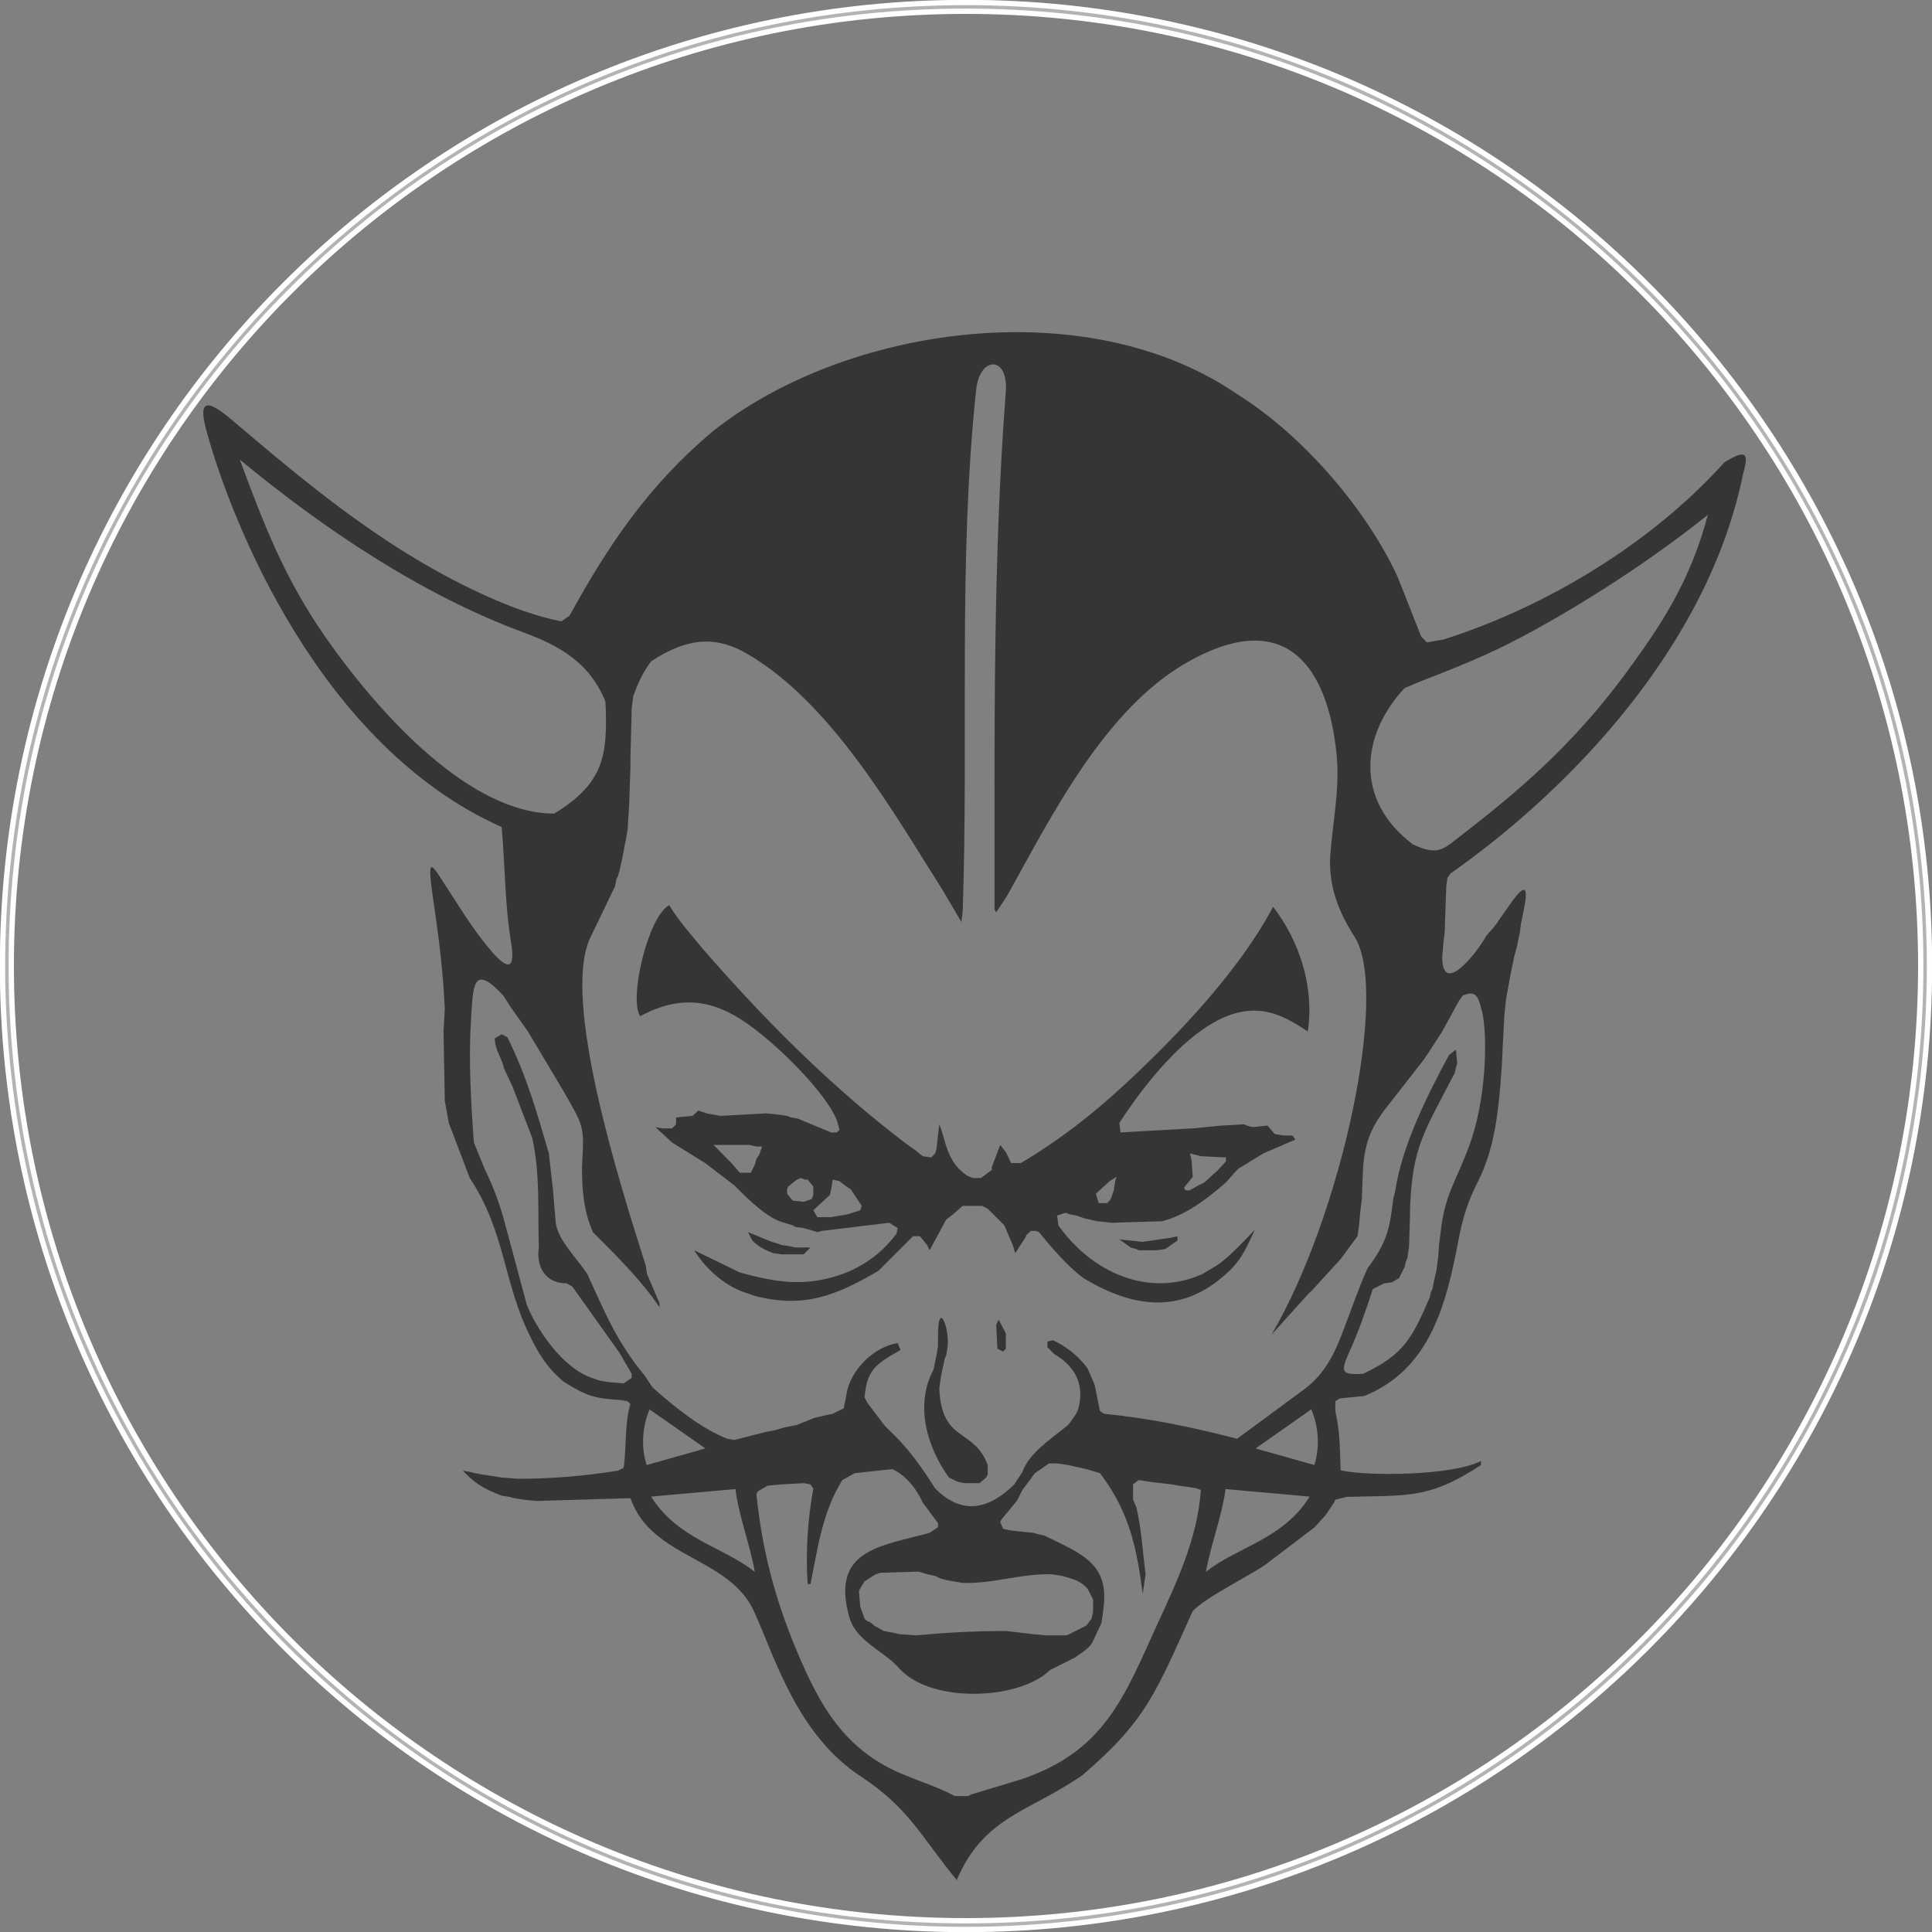 <?xml version="1.0" encoding="UTF-8"?>
<!DOCTYPE svg PUBLIC "-//W3C//DTD SVG 1.1//EN" "http://www.w3.org/Graphics/SVG/1.1/DTD/svg11.dtd">
<!-- Creator: CorelDRAW -->
<svg xmlns="http://www.w3.org/2000/svg" xml:space="preserve" width="337px" height="337px" version="1.1" style="shape-rendering:geometricPrecision; text-rendering:geometricPrecision; image-rendering:optimizeQuality; fill-rule:evenodd; clip-rule:evenodd"
viewBox="0 0 61.81 61.81"
 xmlns:xlink="http://www.w3.org/1999/xlink"
 xmlns:xodm="http://www.corel.com/coreldraw/odm/2003">
 <rect x="0" y="0" width="61.81" height="61.81" fill="#808080" stroke="none"/>
 <defs>
  <style type="text/css">
   <![CDATA[
    .str0 {stroke:#FEFEFE;stroke-width:0.17;stroke-miterlimit:2.613}
    .fil1 {fill:#373435}
    .fil0 {fill:#B3B3B3}
   ]]>
  </style>
 </defs>
 <g id="Outline">
  <path class="fil0 str0" d="M30.9 0.08c-17.02,0 -30.82,13.8 -30.82,30.82 0,17.03 13.8,30.83 30.82,30.83 17.03,0 30.83,-13.8 30.83,-30.83 0,-17.02 -13.8,-30.82 -30.83,-30.82zm0 0.28c16.87,0 30.55,13.67 30.55,30.54 0,16.87 -13.68,30.55 -30.55,30.55 -16.87,0 -30.54,-13.68 -30.54,-30.55 0,-16.87 13.67,-30.54 30.54,-30.54z"/>
  <path class="fil1" d="M30.62 60.16l0 -0.04c0.87,-2.01 2.29,-2.14 4,-3.32 2.05,-1.75 2.36,-2.65 3.53,-5.24 0.35,-0.44 2.1,-1.28 2.45,-1.59l1.46 -1.11 0.36 -0.4 0.26 -0.39 0.04 -0.09 0.36 -0.09c1.93,-0.06 2.62,0.09 4.3,-1.02l0 -0.13c-0.93,0.48 -3.65,0.49 -4.49,0.3 -0.03,-0.95 -0.03,-1.23 -0.17,-1.9l0 -0.31 0.14 -0.09 0.79 -0.08c2.13,-0.86 2.63,-3 3.01,-4.98 0.11,-0.58 0.26,-1.17 0.6,-1.83 0.5,-0.97 0.65,-2.04 0.74,-3.13l0.05 -0.66 0.03 -0.66 0.05 -0.93 0.05 -0.49 0.04 -0.22 0.04 -0.22 0.05 -0.27 0.04 -0.22 0.05 -0.23 0.04 -0.21 0.04 -0.14 0.05 -0.18 0.05 -0.26 0.04 -0.17 0.04 -0.32c0.17,-0.78 0.38,-1.7 -0.44,-0.48l-0.4 0.57 -0.27 0.31c-0.29,0.53 -1.41,1.97 -1.41,0.67l0.04 -0.45 0.04 -0.35 0.05 -1.46 0.04 -0.27 0.09 -0.13c3.87,-2.72 8.24,-7.3 9.36,-12.76 0.18,-0.66 0.16,-0.86 -0.59,-0.4 -2.32,2.58 -5.68,4.62 -8.99,5.67l-0.53 0.09 -0.18 -0.18 -0.75 -1.9c-0.93,-2.04 -2.93,-4.48 -5.14,-5.86 -4.83,-3.31 -12.55,-2.18 -16.79,1.2 -2.03,1.71 -3.32,3.61 -4.57,5.89l-0.26 0.18c-0.8,-0.16 -1.59,-0.45 -2.35,-0.79 -3.24,-1.45 -5.8,-3.63 -8.15,-5.62 -0.95,-0.82 -1.13,-0.61 -0.81,0.47 0.77,2.74 3.57,9.92 9.4,12.52 0.11,1.23 0.1,2.49 0.3,3.68 0.14,0.88 -0.09,0.91 -0.62,0.3 -0.48,-0.56 -0.84,-1.12 -1.2,-1.68 -0.72,-1.09 -0.92,-1.66 -0.65,0.16 0.17,1.16 0.3,2.2 0.35,3.37l-0.04 0.71 0.04 2.22 0.13 0.71 0.67 1.76c1.15,1.73 1.07,3.37 1.95,5.1 0.26,0.53 0.53,0.98 1.06,1.42 0.74,0.46 0.99,0.53 1.82,0.58l0.22 0.04 0.09 0.09c-0.19,0.56 -0.13,1.56 -0.22,2.04l-0.18 0.09c-1.06,0.17 -2.13,0.26 -3.19,0.26l-0.53 -0.04 -0.31 -0.05 -0.27 -0.04 -0.27 -0.05 -0.17 -0.04 -0.22 -0.04c0.44,0.48 0.79,0.62 1.24,0.8l0.26 0.04 0.14 0.04 0.31 0.05 0.4 0.04 3.01 -0.09c0.68,1.96 3.2,1.86 3.98,3.68 0.64,1.42 1.36,3.9 3.4,5.23 1.54,1.01 1.93,1.94 3.07,3.32zm-9.79 -12.28l2.7 -0.24c0.11,0.88 0.46,1.76 0.62,2.65 -1.01,-0.81 -2.45,-1.03 -3.32,-2.41zm-0.05 -2.79c-0.28,0.67 -0.24,1.34 -0.09,1.78l1.88 -0.53 -1.79 -1.25zm21.12 2.79l-2.69 -0.24c-0.12,0.88 -0.47,1.76 -0.63,2.65 1.01,-0.81 2.46,-1.03 3.32,-2.41zm0.05 -2.79c0.29,0.67 0.24,1.34 0.1,1.78l-1.88 -0.53 1.78 -1.25zm-24.22 -19.06c1.59,-0.97 1.72,-1.86 1.64,-3.58 -0.51,-1.28 -1.52,-1.81 -2.63,-2.22 -3.25,-1.2 -6.42,-3.33 -9.07,-5.53 0.8,2.15 1.43,3.79 2.74,5.68 1.84,2.63 4.69,5.65 7.32,5.65zm29.13 0.61c2.15,-1.66 3.79,-3.18 5.4,-5.44 1.03,-1.42 1.86,-2.77 2.38,-4.73 -2.14,1.72 -4.52,3.15 -5.98,3.92 -1.03,0.55 -2.1,0.98 -3.19,1.4l-0.53 0.22c-1.41,1.51 -1.61,3.6 0.27,5.01 0.84,0.38 0.96,0.15 1.65,-0.38zm-22.84 10.88l0.13 -0.26 0.05 -0.18 0.09 -0.14 0.09 -0.26 -0.18 0 -0.22 -0.05 -1.15 0 0.57 0.58 0.27 0.31 0.09 0 0.26 0zm14.1 0.53l0.22 -0.13c0.26,-0.09 0.26,-0.18 0.58,-0.44l0.3 -0.32 0 -0.13 -0.8 -0.04 -0.35 -0.09 0.05 0.22 0.04 0.53 -0.22 0.27c-0.13,0.13 0,0.17 0.09,0.17l0.09 -0.04zm-12.41 0.4l0.26 -0.09 0.05 -0.13 0 -0.27 -0.18 -0.22 -0.08 0 -0.14 -0.05 -0.13 0.05 -0.27 0.22 -0.04 0.09 0 0.14 0.18 0.22 0.35 0.04zm9.71 0.04l0.08 -0.08 0.05 -0.09 0.08 -0.23 0.05 -0.3 0.04 -0.14 -0.22 0.14 -0.44 0.4 0.09 0.3 0.27 0zm-8.83 0.45l0.53 -0.09 0.4 -0.13 0.05 -0.14 -0.35 -0.53 -0.14 -0.09 -0.22 -0.17 -0.22 -0.05 -0.05 0.31 -0.04 0.18 -0.53 0.49 0.13 0.22 0.14 0 0.3 0zm5.86 8.55l0.26 -0.4c0.22,-0.62 0.93,-1.06 1.46,-1.5 0.18,-0.23 0.27,-0.36 0.32,-0.49 0.22,-0.78 -0.07,-1.37 -0.76,-1.78l-0.22 -0.22 0 -0.18 0.18 -0.04c0.4,0.18 0.8,0.49 1.1,0.89l0.23 0.53 0.17 0.84 0.13 0.09c1.49,0.15 2.78,0.42 4.26,0.8l2.17 -1.6c0.65,-0.49 0.97,-1.17 1.24,-1.9 0.25,-0.65 0.47,-1.31 0.76,-1.95 0.64,-0.86 0.71,-1.28 0.83,-2.26l0.05 -0.18c0.22,-1.49 1.04,-3.11 1.73,-4.39l0.22 -0.17 0.04 0.44 -0.04 0.13 -0.04 0.18c-1.01,1.94 -1.35,2.37 -1.43,4.34l0 0.18 -0.03 1.02 -0.05 0.36 -0.05 0.13 -0.04 0.17 -0.18 0.36 -0.22 0.13 -0.26 0.04 -0.36 0.18c-0.23,0.72 -0.45,1.34 -0.75,2.01 -0.28,0.63 -0.28,0.75 0.44,0.7 1.32,-0.61 1.59,-1.19 2.13,-2.44l0.04 -0.18 0.05 -0.09 0.04 -0.22 0.04 -0.18 0.05 -0.22 0.05 -0.39 0.03 -0.4 0.05 -0.41c0.13,-1.2 0.48,-1.59 0.91,-2.75 0.55,-1.46 0.6,-3.5 0.42,-4.29 -0.12,-0.43 -0.15,-0.73 -0.62,-0.53l-0.13 0.18 -0.53 0.97 -0.4 0.62 -0.18 0.27 -1.28 1.64c-0.73,0.97 -0.66,1.64 -0.71,2.83l-0.05 0.4 -0.04 0.44 -0.05 0.35 -0.53 0.72 -0.93 1.02 -0.09 0.08 -1.2 1.33c2.24,-3.82 3.76,-10.92 2.67,-12.71 -0.58,-0.89 -0.8,-1.64 -0.8,-2.44 0.06,-1.17 0.33,-2.24 0.21,-3.43 -0.27,-2.67 -1.54,-4.76 -4.76,-2.94 -2.66,1.5 -4.37,4.95 -5.78,7.48l-0.35 0.53 -0.05 -0.09c0,-5.46 -0.06,-11.14 0.36,-16.58 0.08,-1.15 -0.84,-1.13 -0.95,-0.05 -0.58,5.42 -0.24,11.25 -0.43,16.67l-0.04 0.36 -0.57 -0.97c-1.59,-2.51 -3.58,-6.04 -6.28,-7.61 -0.94,-0.55 -1.86,-0.57 -3.08,0.24 -0.3,0.4 -0.44,0.76 -0.57,1.11l-0.05 0.4 -0.04 1.56 0 0.3 -0.04 1.2 -0.05 0.8 -0.05 0.31 -0.04 0.18 -0.04 0.22 -0.05 0.26 -0.04 0.18 -0.04 0.18 -0.05 0.17 -0.05 0.1 -0.04 0.22 -0.79 1.64c-0.94,1.95 0.92,7.83 1.77,10.5l0.04 0.27 0.4 0.93 0 0.13 -0.22 -0.31c-0.53,-0.71 -1.24,-1.42 -1.91,-2.09 -0.31,-0.7 -0.35,-1.41 -0.35,-2.08 0.07,-1.33 0.09,-1.24 -0.62,-2.48l-1.11 -1.86 -0.53 -0.75 -0.26 -0.4c-0.99,-1.07 -0.96,-0.28 -1.03,0.76 -0.08,1.28 -0.01,2.54 0.09,3.94l0.36 0.88c0.26,0.53 0.44,1.02 0.58,1.51l0.3 1.11 0.45 1.68c0.31,0.79 1.15,2.04 2.08,2.35l0.26 0.09 0.23 0.04 0.53 0.05 0.26 -0.18 0 -0.13 -0.39 -0.67 -1.51 -2.12 -0.09 -0.05 -0.09 -0.05c-0.72,0 -0.98,-0.59 -0.89,-1.15 -0.04,-1.19 0.05,-2.3 -0.21,-3.5l-0.63 -1.64 -0.27 -0.58c-0.08,-0.35 -0.3,-0.61 -0.3,-0.97l0.22 -0.13 0.08 0.04 0.1 0.05c0.62,1.24 0.97,2.48 1.33,3.72l0.13 1.15 0.09 1.07c0.08,0.57 0.66,1.11 1.01,1.64 0.53,1.15 0.93,2.16 1.82,3.23l0.27 0.4c0.75,0.67 1.59,1.33 2.39,1.64l0.22 0.04 1.02 -0.26 0.27 -0.05 0.31 -0.09 0.4 -0.08 0.57 -0.23 0.58 -0.13 0.35 -0.17 0.05 -0.23 0.04 -0.22c0.12,-0.78 0.89,-1.53 1.64,-1.64l0.09 0.22c-0.78,0.45 -1.07,0.61 -1.15,1.51l0.09 0.18 0.57 0.75 0.09 0.09c0.71,0.66 1.11,1.28 1.51,1.9 0.85,0.86 1.71,0.68 2.53,-0.13zm1.68 4.83l0.62 -0.31 0.17 -0.22 0.05 -0.22 0 -0.4 -0.18 -0.35c-0.17,-0.18 -0.35,-0.27 -0.53,-0.32l-0.27 -0.08 -0.3 -0.05c-0.98,-0.05 -1.91,0.31 -2.89,0.27l-0.31 -0.05 -0.22 -0.04 -0.18 -0.05 -0.17 -0.08 -0.23 -0.05 -0.17 -0.05 -0.13 -0.04 -1.24 0.04 -0.14 0.05 -0.35 0.22 -0.14 0.23 -0.04 0.08 0.04 0.49 0.14 0.4c0.13,0.13 0.13,0.04 0.31,0.22l0.31 0.17 0.27 0.05 0.21 0.05 0.54 0.04c0.97,-0.09 1.9,-0.14 2.88,-0.14l0.44 0.05 0.4 0.05 0.44 0.04 0.67 0zm-3.06 5.09l1.59 -0.48c2.66,-0.89 3.3,-2.62 4.35,-4.93 0.64,-1.39 1.3,-2.78 1.41,-4.33l-0.13 -0.05 -0.22 -0.04 -0.36 -0.05 -0.22 -0.04 -0.35 -0.04 -0.4 -0.05 -0.31 -0.05 -0.18 0.14 0 0.49 0.1 0.22c0.17,0.71 0.21,1.46 0.3,2.17l-0.04 0.27 -0.05 0.35c-0.18,-1.28 -0.35,-2.53 -1.37,-3.86l-0.27 -0.08 -0.17 -0.05 -0.18 -0.04 -0.18 -0.04 -0.22 -0.05 -0.35 -0.05 -0.26 0 -0.45 0.31 -0.4 0.54 -0.18 0.35 -0.48 0.58 -0.05 0.09 0.09 0.22 0.22 0.05 0.35 0.04 0.4 0.04 0.18 0.05 0.18 0.04c1.11,0.55 2.01,0.85 1.9,2.17l-0.04 0.35 -0.04 0.27 -0.27 0.58c-0.09,0.22 -0.4,0.4 -0.58,0.53l-0.8 0.4c-0.94,0.94 -3.73,1.09 -4.79,-0.02 -0.49,-0.59 -1.41,-0.88 -1.63,-1.68 -0.6,-2.15 1,-2.26 2.57,-2.69l0.27 -0.18 0 -0.13 -0.49 -0.66c-0.22,-0.49 -0.58,-0.89 -0.97,-1.07l-1.2 0.13 -0.4 0.22c-0.64,1.02 -0.79,2.19 -1.02,3.33l-0.09 0c-0.07,-1.04 0,-2.04 0.18,-3.06l-0.09 -0.13 -0.22 -0.04 -0.71 0.04 -0.44 0.04 -0.31 0.18 -0.05 0.09c0.18,1.78 0.59,3.34 1.28,4.99 0.74,1.76 1.53,3.23 3.49,4.01 0.49,0.2 1.01,0.37 1.48,0.61l0.09 0.05 0.44 0 0.09 -0.05zm5.94 -17.41l0.27 -0.04 0.39 -0.27 0 -0.14 -0.22 0.05 -0.89 0.13 -0.39 -0.04 -0.36 -0.04 0.36 0.26 0.18 0.05 0.08 0.04 0.58 0zm-11.83 0.13l0.53 0 0.22 -0.22 -0.49 0 -0.18 -0.04 -0.26 -0.04 -0.14 -0.05 -0.17 -0.05 -0.76 -0.31 0.14 0.27c0.22,0.22 0.44,0.31 0.66,0.4l0.27 0.04 0.18 0zm14.04 0.63c0.53,-0.45 0.71,-0.98 0.93,-1.42 -0.3,0.31 -0.7,0.75 -1.1,1.06l-0.13 0.09 -0.45 0.27c-1.71,0.77 -3.54,-0.04 -4.61,-1.56l-0.04 -0.31 0.27 -0.09 0.13 0.05 0.22 0.04 0.26 0.09 0.18 0.04 0.22 0.05 0.49 0.05 1.59 -0.05c0.71,-0.18 1.38,-0.66 2.04,-1.24l0.31 -0.35 0.09 -0.09 0.8 -0.49 1.02 -0.44 -0.09 -0.13 -0.27 0 -0.3 -0.05 -0.23 -0.27 -0.48 0.05 -0.18 -0.05 -0.09 -0.04 -0.71 0.04 -0.93 0.09 -2.31 0.13 -0.04 -0.3c0.77,-1.2 2.43,-3.39 4.05,-3.58 0.71,-0.09 1.28,0.18 1.98,0.65 0.21,-1.41 -0.25,-2.87 -1.11,-3.99 -1.09,2.06 -3.08,4.14 -4.74,5.68 -1.06,0.98 -2.09,1.78 -3.33,2.52l-0.31 0 -0.17 -0.35 -0.18 -0.23 -0.27 0.71 0 0.09 -0.35 0.26 -0.26 0 -0.18 -0.08c-0.67,-0.45 -0.67,-1.11 -0.89,-1.64l-0.09 0.79 -0.04 0.14 -0.13 0.13 -0.27 -0.04 -0.22 -0.18 -0.31 -0.22c-2.39,-1.81 -4.55,-3.98 -6.52,-6.25 -0.4,-0.48 -0.79,-0.93 -1.06,-1.38 -0.67,0.35 -1.3,2.98 -0.93,3.55 1.26,-0.67 2.29,-0.56 3.43,0.24 1.1,0.78 2.52,2.25 2.86,3.08l0.09 0.32 -0.09 0.08 -0.18 0 -1.06 -0.44 -0.22 -0.04 -0.13 -0.05 -0.27 -0.04 -0.4 -0.04 -1.46 0.08 -0.22 -0.04 -0.22 -0.04 -0.27 -0.09 -0.18 0.17 -0.53 0.05 0 0.22 -0.13 0.13 -0.31 0 -0.22 -0.04 0.53 0.49 1.06 0.66 0.93 0.71c0.53,0.53 1.07,1.06 1.6,1.2l0.27 0.08 0.08 0.05 0.27 0.04 0.18 0.05 0.26 0.08 0.14 -0.04 2.16 -0.26 0.27 0.17 -0.04 0.18c-0.5,0.67 -1.11,1.06 -1.73,1.29 -1.2,0.43 -2.15,0.26 -3.28,-0.05l-1.46 -0.71c0.44,0.71 1.11,1.2 1.68,1.37l0.26 0.09c1.58,0.41 2.61,-0.02 3.95,-0.8l1.11 -1.11 0.22 0 0.23 0.28 0.08 0.17 0.53 -0.98 0.22 -0.17 0.31 -0.27 0.62 0 0.18 0.09 0.53 0.53 0.27 0.63 0.08 0.26 0.32 -0.49 0.04 -0.09 0.14 -0.13 0.17 0 0.09 0.04c0.4,0.49 0.89,1.07 1.42,1.47 1.53,0.92 3.09,1.2 4.56,-0.13zm-7.13 2.48l0.09 -0.09 0 -0.49 -0.23 -0.44 -0.08 0.17 0.04 0.76 0.18 0.09zm-0.75 4.21l0.21 -0.18 0.05 -0.09 0 -0.31c-0.45,-1.2 -1.47,-0.7 -1.55,-2.44l0.04 -0.31 0.05 -0.27 0.05 -0.22 0.04 -0.18 0.04 -0.08 0.05 -0.31c0.05,-0.62 -0.31,-1.48 -0.31,-0.33l0 0.33 -0.05 0.31 -0.04 0.18 -0.05 0.26c-0.62,1.15 -0.2,2.51 0.49,3.46l0.26 0.13 0.23 0.05 0.49 0z"/>
 </g>
</svg>
